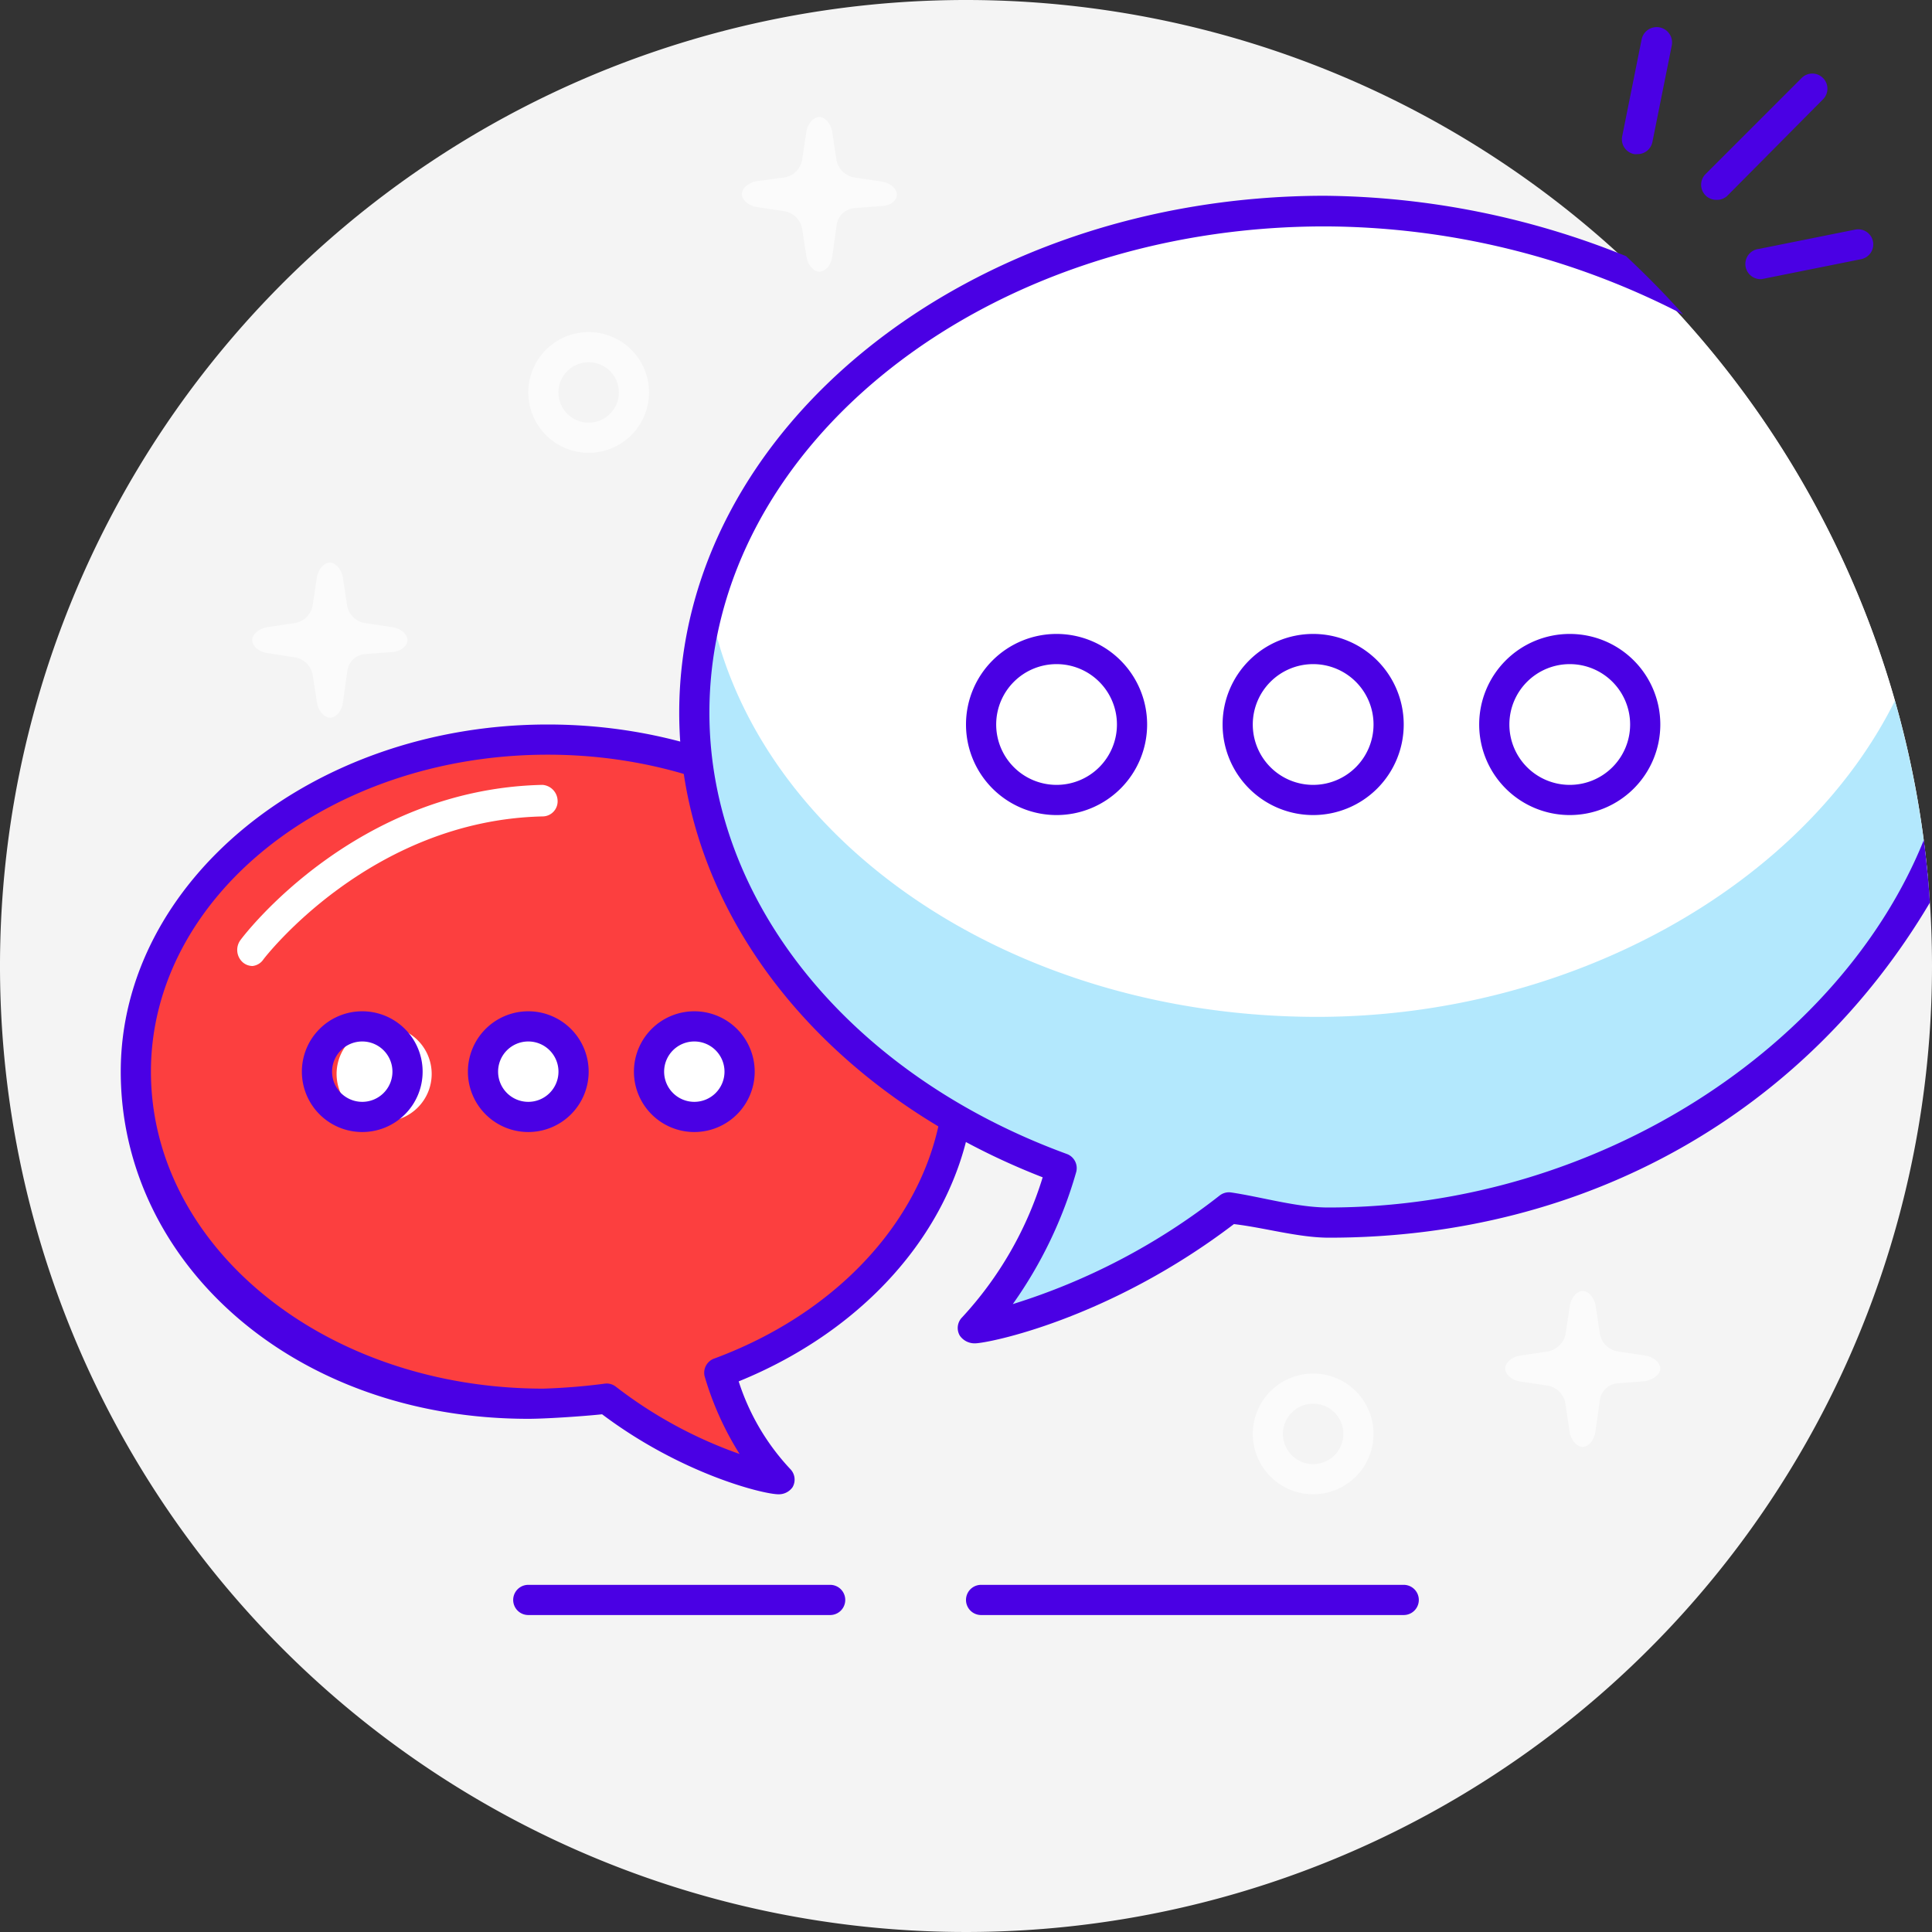 <svg id="Layer_7" data-name="Layer 7" xmlns="http://www.w3.org/2000/svg" viewBox="0 0 128 128"><rect x="0" y="0" width="128" height="128" fill="#333333" stroke="none"/><defs><style>.cls-1{fill:#f4f4f4;}.cls-2{fill:#4a00e4;}.cls-3{fill:#fc3f3f;}.cls-4,.cls-5{fill:#fff;}.cls-5{opacity:0.6;}.cls-6{fill:#00b3f9;opacity:0.3;}</style></defs><title>Artboard 1</title><path class="cls-1" d="M128,64A64,64,0,1,1,64,0,64,64,0,0,1,128,64Z"/><path class="cls-2" d="M55,107H35a1,1,0,1,1,0-2H55a1,1,0,1,1,0,2Z"/><path class="cls-2" d="M93,107H65a1,1,0,1,1,0-2H93a1,1,0,1,1,0,2Z"/><path class="cls-3" d="M63.59,71.07c0-12.12-12.12-21.94-27.06-21.94S9.47,59,9.47,71.07,21.59,93,36.53,93a32.78,32.78,0,0,0,3.86-.25c5.62,4.38,11.28,5.46,11.36,5.33A17.13,17.13,0,0,1,47.83,91C57.12,87.51,63.59,79.91,63.59,71.07Z"/><path class="cls-2" d="M51.58,99h0c-1,0-6.41-1.33-11.69-5.3-1.33.14-3.77.3-4.89.3C19.4,94,8,83.61,8,71S20.69,48,36.29,48s28.3,10.3,28.3,23c0,8.67-6.11,16.64-15.65,20.52a15.31,15.31,0,0,0,3.42,5.81,1,1,0,0,1,.15,1.2A1.11,1.11,0,0,1,51.58,99Zm-11.4-7.34a1,1,0,0,1,.62.21A29.28,29.28,0,0,0,49,96.33a20.35,20.35,0,0,1-2.32-5.16A1,1,0,0,1,47.34,90c9.25-3.43,15.23-10.89,15.23-19,0-11.56-11.79-21-26.28-21S10,59.4,10,71,21.51,92,36,92a40.52,40.52,0,0,0,4.07-.33Z"/><path class="cls-4" d="M127.71,58a63.84,63.84,0,0,0-18.37-39.2A60.94,60.94,0,0,0,88,14.46c-22.92,0-41.5,14.77-41.5,33,0,13.3,9.91,24.76,24.17,30A25.36,25.36,0,0,1,64.84,88c.12.2,8.51-1.4,16.86-7.87a52.12,52.12,0,0,0,6.3.38C105.7,80.46,121.72,70.48,127.71,58Z"/><path class="cls-4" d="M25.45,68a3.15,3.15,0,1,0,3.15,3.15A3.15,3.15,0,0,0,25.45,68Zm10.07,0a3.15,3.15,0,1,0,3.15,3.15A3.15,3.15,0,0,0,35.52,68Zm11,0a3.15,3.15,0,1,0,3.15,3.15A3.15,3.15,0,0,0,46.52,68Z"/><path class="cls-4" d="M69.88,42.85a5,5,0,1,0,5,5A5,5,0,0,0,69.88,42.85Zm17.62,0a5,5,0,1,0,5,5A5,5,0,0,0,87.5,42.85Zm17.61,0a5,5,0,1,0,5,5A5,5,0,0,0,105.11,42.85Z"/><path class="cls-2" d="M113.71,13.24a1,1,0,0,1-.71-1.71l6.36-6.36a1,1,0,0,1,1.42,0,1,1,0,0,1,0,1.41L114.41,13A1,1,0,0,1,113.71,13.24Z"/><path class="cls-2" d="M108.46,10.21a.62.62,0,0,1-.19,0A1,1,0,0,1,107.48,9l1.28-6.38a1,1,0,1,1,2,.39l-1.28,6.38A1,1,0,0,1,108.46,10.21Z"/><path class="cls-2" d="M116.74,18.49a1,1,0,0,1-.2-2l6.38-1.28a1,1,0,0,1,1.17.79,1,1,0,0,1-.78,1.17l-6.38,1.28Z"/><path class="cls-2" d="M104,54a6,6,0,1,1,6-6A6,6,0,0,1,104,54Zm0-10a4,4,0,1,0,4,4A4,4,0,0,0,104,44ZM87,54a6,6,0,1,1,6-6A6,6,0,0,1,87,54Zm0-10a4,4,0,1,0,4,4A4,4,0,0,0,87,44ZM70,54a6,6,0,1,1,6-6A6,6,0,0,1,70,54Zm0-10a4,4,0,1,0,4,4A4,4,0,0,0,70,44Z"/><path class="cls-2" d="M46,75a4,4,0,1,1,4-4A4,4,0,0,1,46,75Zm0-6a2,2,0,1,0,2,2A2,2,0,0,0,46,69ZM35,75a4,4,0,1,1,4-4A4,4,0,0,1,35,75Zm0-6a2,2,0,1,0,2,2A2,2,0,0,0,35,69ZM24,75a4,4,0,1,1,4-4A4,4,0,0,1,24,75Zm0-6a2,2,0,1,0,2,2A2,2,0,0,0,24,69Z"/><path class="cls-5" d="M87,99a4,4,0,1,1,4-4A4,4,0,0,1,87,99Zm0-6a2,2,0,1,0,2,2A2,2,0,0,0,87,93Z"/><path class="cls-5" d="M39,30a4,4,0,1,1,4-4A4,4,0,0,1,39,30Zm0-6a2,2,0,1,0,2,2A2,2,0,0,0,39,24Z"/><path class="cls-5" d="M27,42.41c0-.39-.44-.77-1-.86l-1.87-.28A1.43,1.43,0,0,1,23,40.13l-.28-1.86c-.09-.54-.47-1-.86-1s-.78.44-.87,1l-.28,1.86a1.43,1.43,0,0,1-1.13,1.14l-1.87.28c-.54.09-1,.47-1,.86s.44.78,1,.86l1.87.29a1.43,1.43,0,0,1,1.13,1.13L21,46.55c.09.55.47,1,.87,1s.77-.44.85-1l.3-2.14a1.28,1.28,0,0,1,1.13-1.07L26,43.2C26.53,43.16,27,42.8,27,42.41Z"/><path class="cls-5" d="M59.42,12.89c0-.39-.44-.78-1-.86l-1.86-.28a1.47,1.47,0,0,1-1.14-1.14l-.28-1.86c-.08-.54-.47-1-.86-1s-.78.45-.86,1l-.28,1.86A1.44,1.44,0,0,1,52,11.75L50.15,12c-.54.08-1,.47-1,.86s.45.78,1,.86L52,14a1.44,1.44,0,0,1,1.14,1.14L53.43,17c.08.54.47,1,.86,1s.78-.45.85-1l.3-2.15a1.31,1.31,0,0,1,1.14-1.06l1.84-.14C59,13.64,59.42,13.28,59.42,12.89Z"/><path class="cls-5" d="M110,90.67c0-.39-.45-.78-1-.86l-1.86-.28A1.45,1.45,0,0,1,106,88.39l-.28-1.86c-.08-.54-.47-1-.86-1s-.78.45-.86,1l-.28,1.86a1.47,1.47,0,0,1-1.14,1.14l-1.86.28c-.55.08-1,.47-1,.86s.45.78,1,.86l1.86.28A1.44,1.44,0,0,1,103.71,93l.28,1.86c.08.54.47,1,.86,1s.77-.44.85-1l.3-2.14a1.3,1.3,0,0,1,1.14-1.07l1.84-.14C109.53,91.41,110,91.06,110,90.67Z"/><path class="cls-4" d="M107,23a1.07,1.07,0,0,1-.64-.21s-2.8-2-9.46-2.88A1,1,0,0,1,96,18.83,1,1,0,0,1,97.16,18c7.29.94,10.33,3.19,10.46,3.28a.92.92,0,0,1,.16,1.35A1.05,1.05,0,0,1,107,23Z"/><path class="cls-6" d="M127.76,58.61a64.33,64.33,0,0,0-2.22-12.18c-6.05,12.19-21.42,20.94-38.27,20.94-19.92,0-36.48-11.23-40-26.06a26.74,26.74,0,0,0-.73,6.15c0,13.3,9.91,24.76,24.17,30A25.36,25.36,0,0,1,64.84,88c.12.2,8.51-1.4,16.86-7.87a52.12,52.12,0,0,0,6.3.38C104.7,80.46,120.92,70.26,127.76,58.61Z"/><path class="cls-4" d="M59.05,32a.93.93,0,0,1-.68-.29,1,1,0,0,1,0-1.44C63,25.26,71.58,19.09,86,18.13c2.08-.13,4.1-.16,6-.09a1,1,0,0,1-.07,2,57,57,0,0,0-5.81.09c-13.84.91-22,6.77-26.41,11.52A1,1,0,0,1,59.05,32Z"/><path class="cls-4" d="M16.73,64a1,1,0,0,1-.63-.23,1.1,1.1,0,0,1-.16-1.5c.3-.41,7.65-10,20-10.27a1.08,1.08,0,0,1,1,1,1,1,0,0,1-1,1.09c-11.43.26-18.41,9.37-18.48,9.46A1,1,0,0,1,16.73,64Z"/><path class="cls-2" d="M127.86,59.8c-.09-1.4-.23-2.78-.4-4.15C122,69.2,106,80,88,80c-2.08,0-4.41-.7-6.46-1a1,1,0,0,0-.74.21A42.8,42.8,0,0,1,67.1,86.4a28.67,28.67,0,0,0,4.19-8.71,1,1,0,0,0-.62-1.24C56.3,71.19,47,59.72,47,47.22,47,29.46,65.29,15,87.76,15a51.93,51.93,0,0,1,23.76,5.84c-1.2-1.35-2.47-2.63-3.79-3.87a54.44,54.44,0,0,0-20-4C64.18,13,45,28.35,45,47.22,45,60.31,54.42,72.3,69.08,78a24,24,0,0,1-5.34,9.28,1,1,0,0,0-.15,1.21,1.19,1.19,0,0,0,1,.51c.86,0,8.86-1.58,17.16-7.9,2,.23,4.28.9,6.3.9C105.22,82,119.66,73.63,127.86,59.8Z"/></svg>